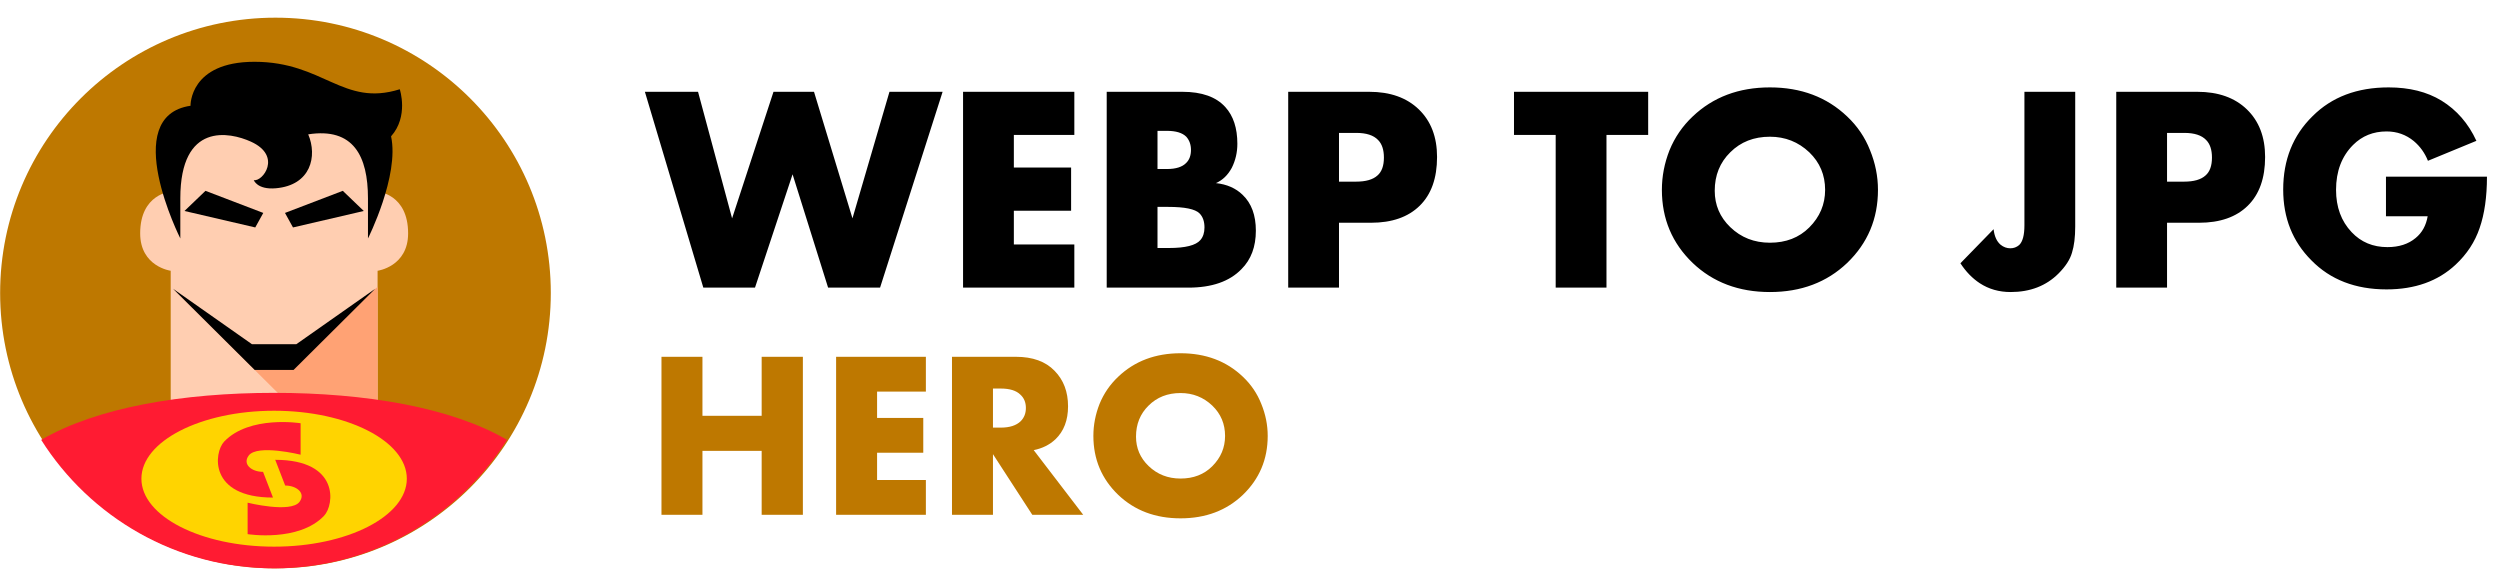<svg width="1860" height="436" viewBox="0 0 1860 436" fill="none" xmlns="http://www.w3.org/2000/svg">
<g clip-path="url(#clip0_26_462)">
<path d="M204.95 422.85C318.085 422.85 409.8 331.136 409.8 218C409.8 104.865 318.085 13.15 204.95 13.15C91.814 13.15 0.1 104.865 0.1 218C0.1 331.136 91.814 422.85 204.95 422.85Z" fill="#BE7800"/>
<path d="M280.92 142.561V123.991C280.92 67.581 203.96 73.681 203.96 73.681C203.96 73.681 127 67.581 127 123.991V142.561C127 142.561 104.29 144.221 104.29 173.631C104.29 198.381 127 201.451 127 201.451V317.411H280.93V201.451C280.93 201.451 303.64 198.381 303.64 173.631C303.64 144.221 280.93 142.561 280.93 142.561H280.92Z" fill="#FFCEB1"/>
<path d="M128.75 214.841L231.9 317.411H280.92V213.451L214.71 268.201H187.61" fill="#FFA274"/>
<path d="M220.44 256.101H187.47L128.75 214.841L142.63 228.641L189.47 275.211H218.44L279.15 214.841L220.44 256.101Z" fill="black"/>
<path d="M212.03 158.42L217.99 169.22L270.66 156.97L255.03 141.98L212.03 158.42Z" fill="black"/>
<path d="M195.88 158.42L189.91 169.22L137.25 156.97L152.88 141.98L195.88 158.42Z" fill="black"/>
<path d="M297.41 66.411C255.17 79.681 240.77 45.971 189.32 45.971C140.84 45.971 141.75 78.691 141.75 78.691C88.379 86.471 134.16 177.411 134.16 177.411V147.581C134.16 90.581 170.92 98.251 186.64 105.371C210.23 116.061 195.28 135.461 188.81 134.001C188.81 134.001 191.34 141.251 205.13 140.081C231.35 137.861 236.24 116.141 229.31 99.951C262.95 94.721 273.77 116.111 273.77 147.581V177.411C273.77 177.411 297.25 130.751 290.96 101.421C304.19 86.571 297.43 66.421 297.43 66.421L297.41 66.411Z" fill="black"/>
<path d="M203.92 292.28C136.07 292.28 72 303.08 30.64 327.27C66.94 384.7 130.97 422.85 203.92 422.85H203.95C276.89 422.85 340.96 384.69 377.23 327.27C335.87 303.08 271.84 292.28 203.92 292.28Z" fill="#FF1B32"/>
<path d="M203.94 406.711C258.467 406.711 302.67 384.074 302.67 356.151C302.67 328.227 258.467 305.591 203.94 305.591C149.413 305.591 105.21 328.227 105.21 356.151C105.21 384.074 149.413 406.711 203.94 406.711Z" fill="#FFD400"/>
<path d="M223.65 338.291V314.891C223.65 314.891 185.69 308.791 166.82 328.501C159.02 336.651 155.15 370.191 203.11 370.191L195.71 351.061C187.23 351.061 180.17 345.431 185.05 338.911C191.49 330.321 223.65 338.291 223.65 338.291Z" fill="#FF1B32"/>
<path d="M184.23 374.001V397.401C184.23 397.401 222.19 403.501 241.06 383.791C248.86 375.641 252.73 342.101 204.77 342.101L212.17 361.231C220.65 361.231 227.71 366.861 222.83 373.381C216.39 381.971 184.23 374.001 184.23 374.001Z" fill="#FF1B32"/>
<path d="M479.8 68.3H519.337L544.676 162.448L575.476 68.3H605.621L634.237 162.448L661.76 68.3H701.298L654.77 214H616.106L589.675 129.682L561.715 214H523.269L479.8 68.3ZM799.306 68.3V100.411H754.307V124.658H796.903V156.769H754.307V181.889H799.306V214H716.517V68.3H799.306ZM884.117 214H823.39V68.3H879.748C894.165 68.3 904.796 72.087 911.64 79.659C917.611 86.213 920.596 95.314 920.596 106.964C920.596 113.372 919.213 119.343 916.446 124.876C913.533 130.265 909.601 134.051 904.65 136.235C912.805 137.109 919.431 140.022 924.528 144.973C931.081 151.235 934.358 160.118 934.358 171.623C934.358 183.564 930.79 193.103 923.654 200.238C914.771 209.413 901.592 214 884.117 214ZM861.18 97.353V125.75H868.171C874.869 125.75 879.675 124.221 882.588 121.163C884.918 118.833 886.083 115.629 886.083 111.552C886.083 107.62 884.918 104.343 882.588 101.722C879.675 98.809 874.869 97.353 868.171 97.353H861.18ZM861.18 153.929V184.511H869.7C881.932 184.511 889.723 182.545 893.073 178.613C895.111 176.283 896.131 173.152 896.131 169.22C896.131 164.705 894.893 161.21 892.417 158.735C889.214 155.531 881.423 153.929 869.044 153.929H861.18ZM1020.02 165.725H996.212V214H958.422V68.3H1018.71C1034.29 68.3 1046.6 72.669 1055.63 81.407C1064.66 90.144 1069.17 101.94 1069.17 116.794C1069.17 132.522 1064.88 144.609 1056.28 153.055C1047.69 161.502 1035.6 165.725 1020.02 165.725ZM996.212 98.882V135.143H1008.88C1016.16 135.143 1021.48 133.614 1024.83 130.556C1028.03 127.789 1029.63 123.347 1029.63 117.231C1029.63 111.406 1028.18 107.037 1025.26 104.125C1021.92 100.63 1016.53 98.882 1009.1 98.882H996.212ZM1226.24 100.411H1195.22V214H1157.43V100.411H1126.41V68.3H1226.24V100.411ZM1397.21 141.259C1397.21 162.812 1389.56 180.943 1374.27 195.651C1359.13 210.068 1339.98 217.277 1316.82 217.277C1293.67 217.277 1274.52 210.068 1259.37 195.651C1244.08 180.943 1236.44 162.812 1236.44 141.259C1236.44 131.211 1238.33 121.381 1242.12 111.77C1246.05 102.159 1251.8 93.785 1259.37 86.65C1274.52 72.232 1293.67 65.024 1316.82 65.024C1339.98 65.024 1359.13 72.232 1374.27 86.65C1381.85 93.785 1387.53 102.159 1391.31 111.77C1395.24 121.381 1397.21 131.211 1397.21 141.259ZM1316.82 101.722C1304.88 101.722 1295.05 105.581 1287.33 113.299C1279.62 120.872 1275.76 130.41 1275.76 141.915C1275.76 152.546 1279.62 161.574 1287.33 169.001C1295.34 176.72 1305.17 180.579 1316.82 180.579C1328.77 180.579 1338.52 176.792 1346.1 169.22C1353.96 161.356 1357.89 152.036 1357.89 141.259C1357.89 130.192 1353.96 120.872 1346.1 113.299C1337.94 105.581 1328.18 101.722 1316.82 101.722ZM1506.17 68.3H1543.96V168.564C1543.96 176.428 1543.16 182.909 1541.56 188.006C1540.1 193.103 1536.75 198.272 1531.51 203.515C1522.33 212.689 1510.46 217.277 1495.9 217.277C1487.31 217.277 1479.66 215.092 1472.97 210.723C1467.43 207.083 1462.63 202.131 1458.55 195.869L1483.23 170.53C1483.82 175.773 1485.56 179.632 1488.48 182.108C1490.66 183.855 1493.06 184.729 1495.68 184.729C1498.16 184.729 1500.34 183.928 1502.24 182.326C1504.86 179.851 1506.17 174.972 1506.17 167.691V68.3ZM1636.09 165.725H1612.28V214H1574.49V68.3H1634.78C1650.36 68.3 1662.67 72.669 1671.7 81.407C1680.73 90.144 1685.24 101.94 1685.24 116.794C1685.24 132.522 1680.94 144.609 1672.35 153.055C1663.76 161.502 1651.67 165.725 1636.09 165.725ZM1612.28 98.882V135.143H1624.95C1632.23 135.143 1637.55 133.614 1640.9 130.556C1644.1 127.789 1645.7 123.347 1645.7 117.231C1645.7 111.406 1644.25 107.037 1641.33 104.125C1637.98 100.63 1632.6 98.882 1625.17 98.882H1612.28ZM1775.16 160.919V131.43H1850.3C1850.3 146.429 1848.48 159.172 1844.84 169.657C1841.34 179.996 1835.37 189.098 1826.93 196.962C1813.82 209.194 1796.71 215.311 1775.59 215.311C1752.44 215.311 1733.8 208.102 1719.67 193.685C1705.69 179.705 1698.7 162.157 1698.7 141.041C1698.7 118.906 1705.98 100.702 1720.55 86.431C1734.82 72.16 1753.68 65.024 1777.12 65.024C1792.56 65.024 1805.67 68.3 1816.44 74.854C1827.8 81.844 1836.47 91.819 1842.44 104.78L1806.39 119.634C1804.06 113.809 1800.57 108.93 1795.91 104.998C1790.08 100.193 1783.31 97.79 1775.59 97.79C1765.69 97.79 1757.39 101.139 1750.69 107.838C1742.25 116.284 1738.02 127.425 1738.02 141.259C1738.02 154.075 1741.88 164.56 1749.6 172.715C1756.59 180.142 1765.47 183.855 1776.25 183.855C1784.84 183.855 1791.83 181.598 1797.22 177.084C1802.03 173.152 1805.01 167.764 1806.18 160.919H1775.16Z" fill="black"/>
<path d="M522.621 265.461V309.34H566.676V265.461H597.338V383H566.676V335.421H522.621V383H492.135V265.461H522.621ZM688.85 265.461V291.366H652.549V310.926H686.912V336.83H652.549V357.096H688.85V383H622.063V265.461H688.85ZM708.28 265.461H755.859C768.312 265.461 777.887 268.927 784.583 275.858C791.279 282.672 794.628 291.483 794.628 302.291C794.628 312.629 791.514 320.794 785.288 326.786C780.941 330.898 775.537 333.6 769.076 334.892L805.906 383H768.018L738.766 337.888V383H708.28V265.461ZM738.766 289.075V318.151H744.581C751.16 318.151 756.094 316.565 759.384 313.393C761.968 310.809 763.26 307.519 763.26 303.525C763.26 299.413 761.909 296.124 759.207 293.656C756.153 290.602 751.277 289.075 744.581 289.075H738.766ZM943.173 324.319C943.173 341.706 937.005 356.332 924.67 368.198C912.452 379.828 897.003 385.643 878.324 385.643C859.645 385.643 844.196 379.828 831.978 368.198C819.643 356.332 813.475 341.706 813.475 324.319C813.475 316.213 815.002 308.283 818.057 300.529C821.229 292.775 825.869 286.02 831.978 280.264C844.196 268.633 859.645 262.818 878.324 262.818C897.003 262.818 912.452 268.633 924.67 280.264C930.779 286.02 935.36 292.775 938.415 300.529C941.587 308.283 943.173 316.213 943.173 324.319ZM878.324 292.423C868.69 292.423 860.761 295.536 854.534 301.763C848.308 307.872 845.194 315.566 845.194 324.847C845.194 333.423 848.308 340.707 854.534 346.699C860.996 352.925 868.925 356.038 878.324 356.038C887.957 356.038 895.828 352.984 901.937 346.875C908.281 340.531 911.453 333.012 911.453 324.319C911.453 315.39 908.281 307.872 901.937 301.763C895.358 295.536 887.487 292.423 878.324 292.423Z" fill="#BE7800"/>
</g>
<defs>
<clipPath id="clip0_26_462">
<rect width="1859.7" height="436" fill="white" transform="translate(0.1)"/>
</clipPath>
</defs>
</svg>
